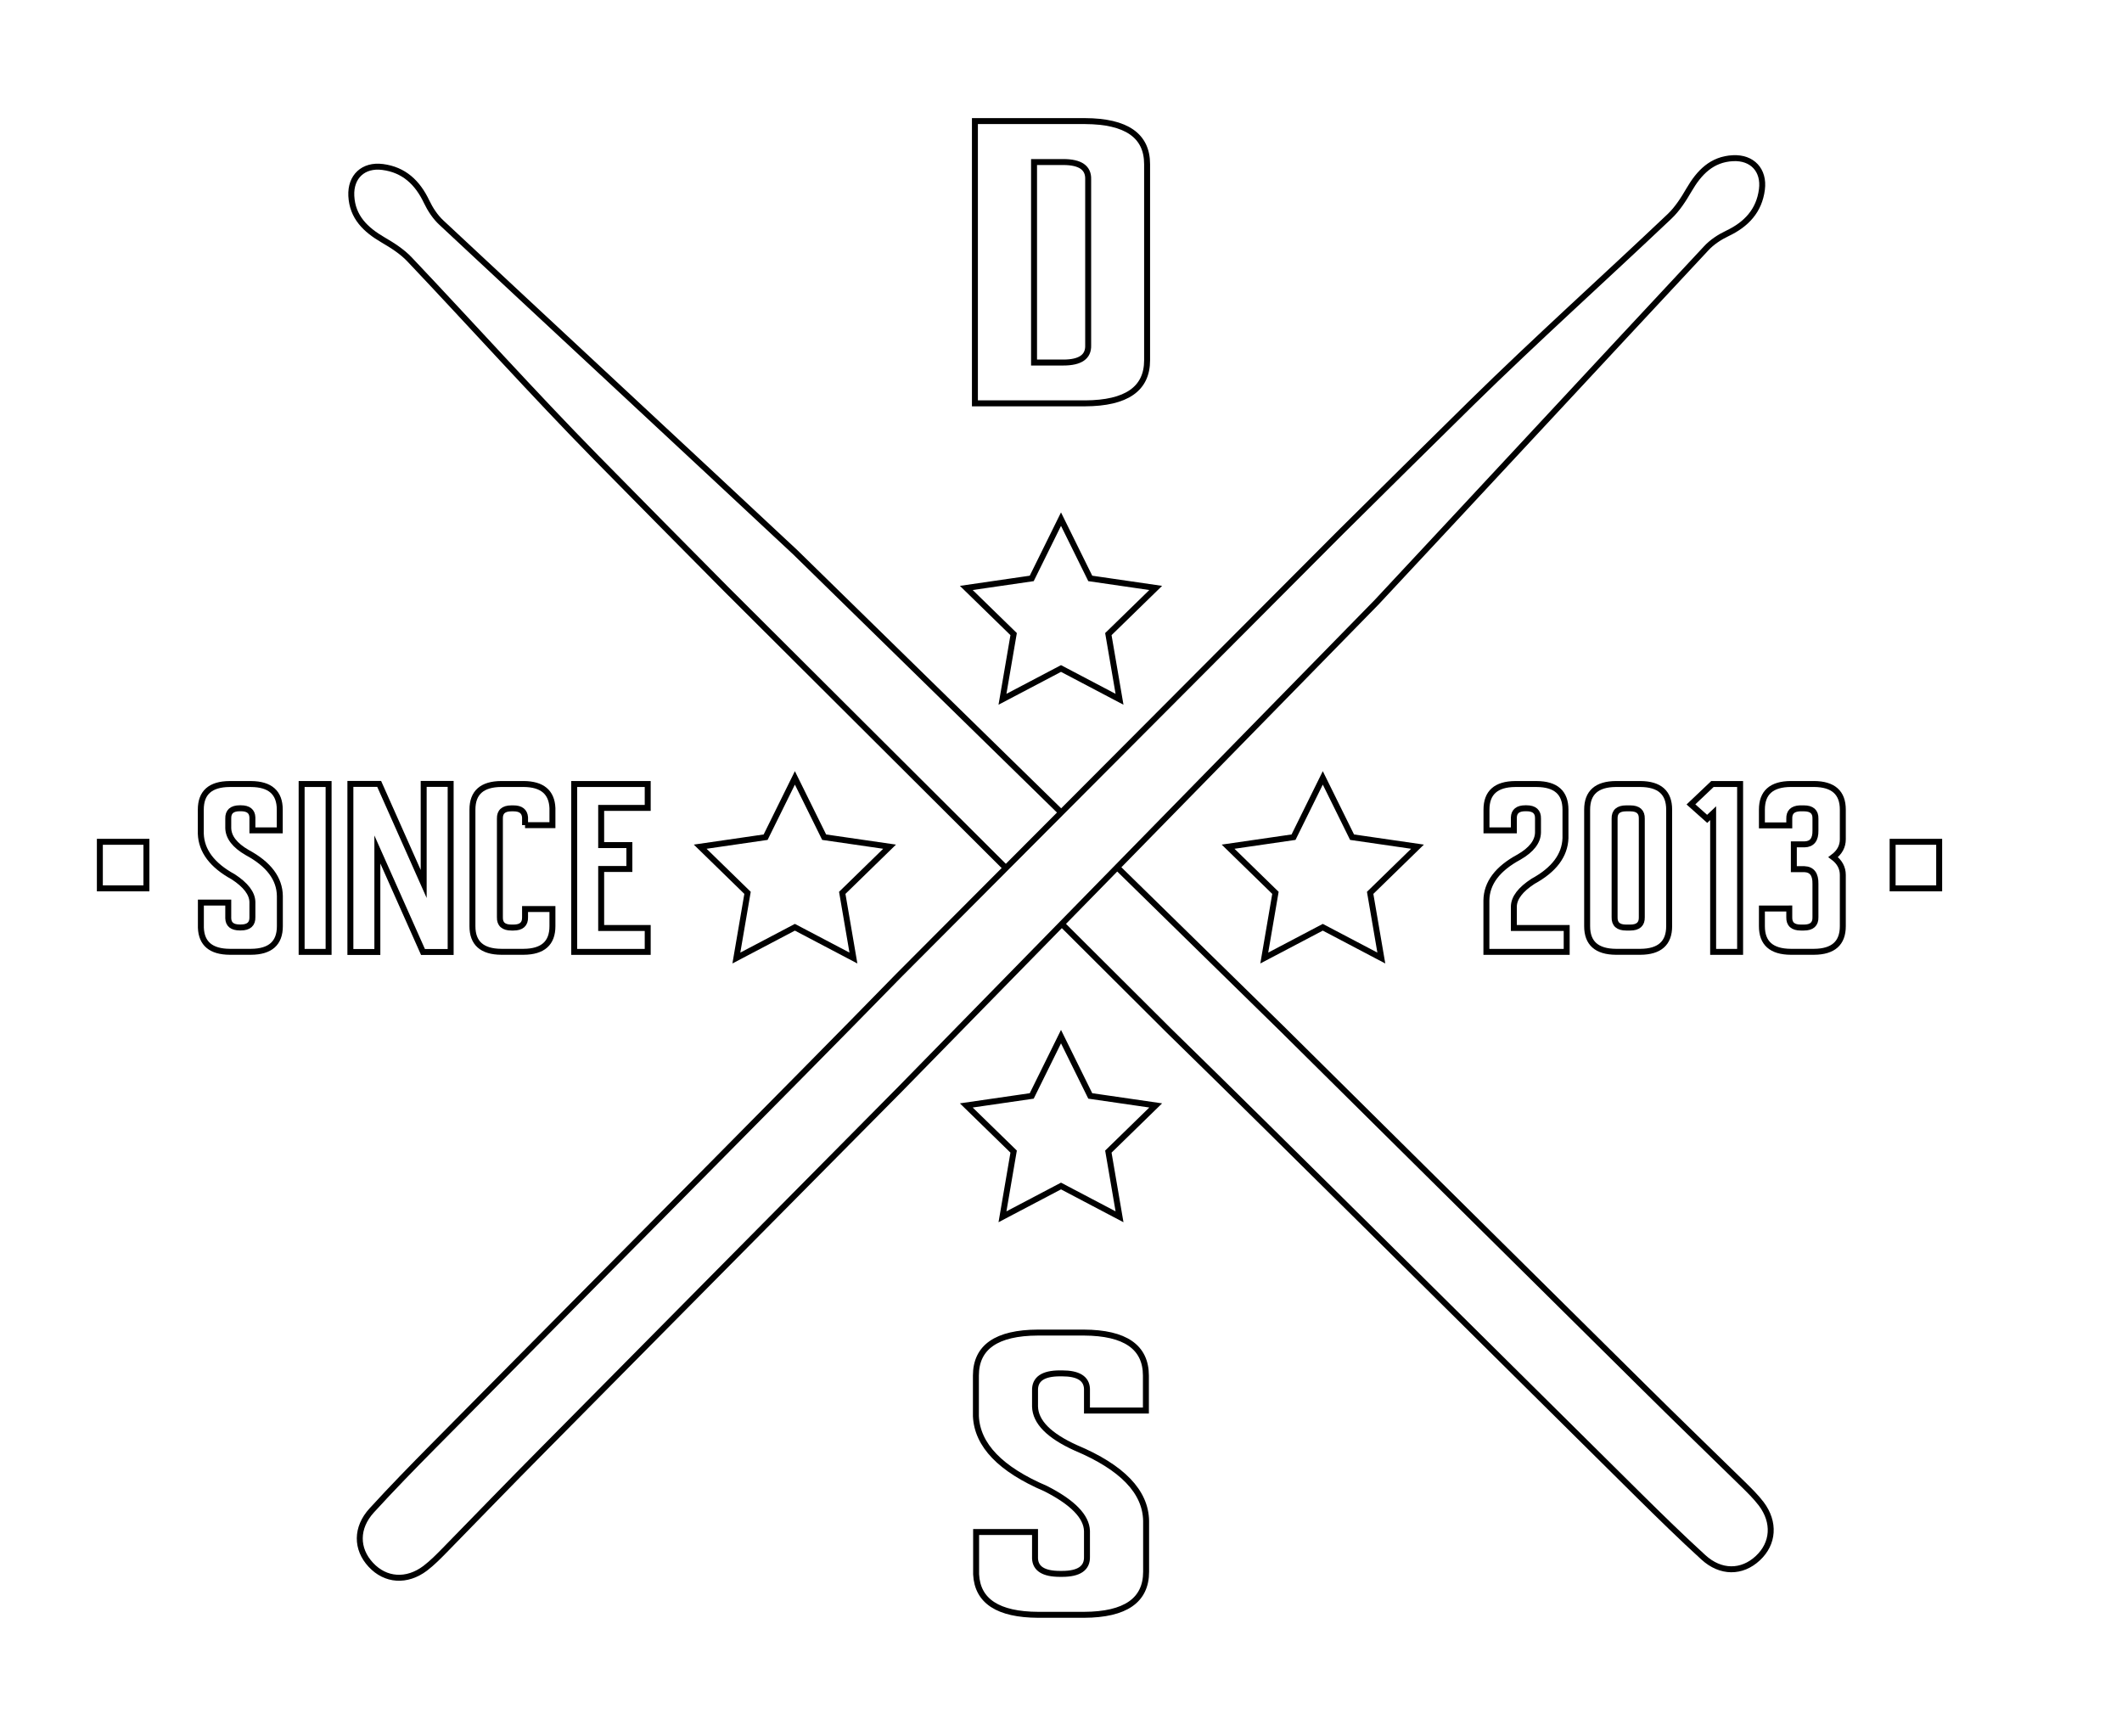 <?xml version="1.0" encoding="utf-8"?>
<!-- Generator: Adobe Illustrator 28.0.0, SVG Export Plug-In . SVG Version: 6.00 Build 0)  -->
<svg version="1.2" baseProfile="tiny" id="Слой_1"
	 xmlns="http://www.w3.org/2000/svg" xmlns:xlink="http://www.w3.org/1999/xlink" x="0px" y="0px"
	 viewBox="0 0 178.185 145.747" overflow="visible" xml:space="preserve">
<g>
	<path fill="none" stroke="#000000" stroke-width="0.5" stroke-miterlimit="10" d="M84.46,72.88L61.3,49.79
		l-0.43-0.43c-3.61-3.64-7.22-7.29-10.82-10.95
		c-5.33-5.43-10.42-11.1-15.65-16.62c-0.63-0.67-1.45-1.19-2.24-1.65
		C30.7,19.29,29.59,18.23,29.5,16.45c-0.08-1.62,1.01-2.64,2.63-2.43
		c1.79,0.23,2.93,1.31,3.69,2.91c0.31,0.65,0.73,1.29,1.25,1.77
		c9.9,9.24,19.84,18.45,29.73,27.69l0.03,0.03l22.28,21.8"/>
	<path fill="none" stroke="#000000" stroke-width="0.5" stroke-miterlimit="10" d="M93.81,72.82l14.02,13.73
		l0.19,0.19C118,96.62,127.96,106.5,137.94,116.37c2.79,2.77,5.62,5.5,8.43,8.25
		c0.53,0.52,1.07,1.05,1.52,1.64c1.17,1.55,1.04,3.34-0.29,4.57
		c-1.33,1.24-3.11,1.26-4.57-0.08c-1.84-1.68-3.62-3.42-5.39-5.17
		c-10.47-10.36-20.91-20.74-31.39-31.09c-2.69-2.66-5.39-5.31-8.1-7.96
		l-8.99-8.96"/>
	<path fill="none" stroke="#000000" stroke-width="0.5" stroke-miterlimit="10" d="M31.138,131.381
		c-1.24-1.33-1.26-3.11,0.08-4.57c1.68-1.84,3.42-3.62,5.17-5.39
		c10.36-10.47,20.74-20.91,31.09-31.39c2.66-2.69,5.31-5.39,7.96-8.1
		l36.74-36.85l0.43-0.43c3.64-3.61,7.29-7.22,10.95-10.82
		c5.43-5.33,11.1-10.42,16.62-15.65c0.67-0.63,1.19-1.45,1.65-2.24
		c0.85-1.46,1.91-2.57,3.69-2.66c1.62-0.08,2.64,1.01,2.43,2.63
		c-0.23,1.79-1.31,2.93-2.91,3.69c-0.65,0.31-1.29,0.73-1.77,1.25
		c-9.24,9.9-18.45,19.84-27.69,29.73l-0.03,0.03l-40.13,41l-0.19,0.19
		c-9.88,9.98-19.76,19.94-29.63,29.92c-2.77,2.79-5.5,5.62-8.25,8.43
		c-0.52,0.53-1.05,1.07-1.64,1.52
		C34.158,132.841,32.368,132.711,31.138,131.381z"/>
</g>
<polygon fill="none" stroke="#000000" stroke-width="0.5" stroke-miterlimit="10" points="111.075,65.311 
	113.533,70.29 119.028,71.088 115.052,74.964 115.99,80.437 111.075,77.853 
	106.161,80.437 107.099,74.964 103.123,71.088 108.618,70.29 "/>
<polygon fill="none" stroke="#000000" stroke-width="0.5" stroke-miterlimit="10" points="66.747,65.311 
	69.205,70.29 74.7,71.088 70.724,74.964 71.662,80.437 66.747,77.853 
	61.833,80.437 62.771,74.964 58.795,71.088 64.29,70.29 "/>
<g>
	<path fill="none" stroke="#000000" stroke-width="0.5" stroke-miterlimit="10" d="M23.5,75.23v2.534
		c0,1.423-0.806,2.139-2.418,2.149h-1.796c-1.561-0.011-2.367-0.684-2.418-2.021
		v-2.111h2.299v1.319c0.017,0.513,0.34,0.77,0.971,0.77h0.085
		c0.664,0,0.987-0.289,0.971-0.867v-1.274c-0.017-0.72-0.554-1.423-1.609-2.112
		c-1.765-0.965-2.673-2.172-2.724-3.62v-2.021c0-1.423,0.806-2.139,2.418-2.149
		h1.796c1.612,0.01,2.417,0.727,2.417,2.149v1.742h-2.298v-1.086
		c-0.017-0.513-0.341-0.77-0.971-0.77h-0.085c-0.664,0-0.988,0.29-0.971,0.868
		v0.792c0.017,0.77,0.548,1.456,1.592,2.059
		C22.568,72.556,23.482,73.772,23.5,75.23z"/>
	<path fill="none" stroke="#000000" stroke-width="0.5" stroke-miterlimit="10" d="M25.328,79.921V65.826h2.265
		v14.095H25.328z"/>
	<path fill="none" stroke="#000000" stroke-width="0.5" stroke-miterlimit="10" d="M31.84,65.818l3.737,8.401
		v-8.401h2.265v14.11h-2.324l-3.831-8.605v8.605H29.422V65.818H31.84z"/>
	<path fill="none" stroke="#000000" stroke-width="0.5" stroke-miterlimit="10" d="M44.089,69.28v-0.656
		c-0.04-0.502-0.363-0.754-0.971-0.754h-0.17c-0.664,0-0.988,0.289-0.971,0.867
		v8.273c-0.017,0.579,0.307,0.868,0.971,0.868h0.17
		c0.664,0,0.988-0.289,0.971-0.868v-0.686h2.299v1.44
		c0,1.423-0.806,2.139-2.418,2.149h-1.881c-1.612-0.011-2.418-0.727-2.418-2.149
		v-9.79c0-1.423,0.806-2.139,2.418-2.149h1.881
		c1.555,0.01,2.361,0.684,2.418,2.021v0.023v0.105v1.305H44.089z"/>
	<path fill="none" stroke="#000000" stroke-width="0.5" stroke-miterlimit="10" d="M48.217,79.921V65.826h6.172
		v2.006h-3.908v3.122h2.367v2.006h-2.367v4.955h3.908v2.006H48.217z"/>
</g>
<g>
	<path fill="none" stroke="#000000" stroke-width="0.5" stroke-miterlimit="10" d="M127.119,77.915h4.436v2.006
		h-6.742v-4.313c0.017-1.458,0.931-2.675,2.741-3.65
		c1.044-0.603,1.575-1.29,1.592-2.059v-1.169
		c0.017-0.578-0.307-0.868-0.971-0.868h-0.085c-0.63,0-0.953,0.257-0.971,0.77
		v1.086h-2.299v-1.742c0-1.423,0.807-2.139,2.418-2.149h1.797
		c1.611,0.01,2.418,0.727,2.418,2.149v2.398
		c-0.052,1.448-0.96,2.655-2.725,3.62c-1.056,0.689-1.592,1.392-1.609,2.112
		V77.915z"/>
	<path fill="none" stroke="#000000" stroke-width="0.5" stroke-miterlimit="10" d="M133.273,67.975
		c0-1.423,0.806-2.139,2.418-2.149h2.052c1.611,0.01,2.417,0.727,2.417,2.149
		v9.79c0,1.423-0.806,2.139-2.417,2.149h-2.052
		c-1.612-0.011-2.418-0.727-2.418-2.149V67.975z M137.862,68.737
		c0.017-0.578-0.307-0.867-0.971-0.867h-0.341c-0.664,0-0.987,0.289-0.971,0.867
		v8.273c-0.017,0.579,0.307,0.868,0.971,0.868h0.341
		c0.664,0,0.987-0.289,0.971-0.868V68.737z"/>
	<path fill="none" stroke="#000000" stroke-width="0.5" stroke-miterlimit="10" d="M143.794,65.826h2.324v14.095
		h-2.265v-11.644l-0.502,0.475l-1.362-1.214L143.794,65.826z"/>
	<path fill="none" stroke="#000000" stroke-width="0.5" stroke-miterlimit="10" d="M150.246,76.279v0.731
		c-0.017,0.579,0.307,0.868,0.971,0.868h0.255c0.664,0,0.988-0.289,0.971-0.868
		v-2.798c0.018-0.799-0.292-1.211-0.928-1.237h-0.886v-2.082h0.895
		c0.63-0.015,0.937-0.404,0.919-1.169v-0.988
		c0.018-0.578-0.307-0.867-0.971-0.867h-0.34
		c-0.607,0.03-0.902,0.319-0.886,0.867v0.565h-2.299v-1.327
		c0-1.423,0.806-2.139,2.418-2.149h1.958c1.612,0.01,2.418,0.727,2.418,2.149
		v2.497c0,0.593-0.27,1.091-0.809,1.493c0.539,0.402,0.809,0.9,0.809,1.493
		v4.307c0,1.423-0.806,2.139-2.418,2.149h-1.958
		c-1.612-0.011-2.418-0.727-2.418-2.149v-1.486H150.246z"/>
</g>
<polygon fill="none" stroke="#000000" stroke-width="0.5" stroke-miterlimit="10" points="89.093,43.586 
	91.55,48.565 97.045,49.364 93.069,53.24 94.007,58.712 89.093,56.128 
	84.178,58.712 85.116,53.24 81.14,49.364 86.635,48.565 "/>
<polygon fill="none" stroke="#000000" stroke-width="0.5" stroke-miterlimit="10" points="89.093,87.035 
	91.55,92.015 97.045,92.813 93.069,96.689 94.007,102.162 89.093,99.578 
	84.178,102.162 85.116,96.689 81.14,92.813 86.635,92.015 "/>
<g>
	<path fill="none" stroke="#000000" stroke-width="0.5" stroke-miterlimit="10" d="M81.864,10.167h9.254
		c3.47,0.017,5.204,1.223,5.204,3.616v16.467c0,2.394-1.734,3.599-5.204,3.615
		h-9.254V10.167z M91.374,15.064c0.036-0.972-0.66-1.459-2.089-1.459h-2.456v16.834
		h2.456c1.429,0,2.125-0.486,2.089-1.458V15.064z"/>
</g>
<g>
	<path fill="none" stroke="#000000" stroke-width="0.5" stroke-miterlimit="10" d="M96.239,127.702v4.263
		c0,2.394-1.734,3.599-5.204,3.615h-3.866c-3.359-0.017-5.094-1.149-5.204-3.399
		v-3.552h4.947v2.22c0.037,0.862,0.733,1.294,2.089,1.294h0.184
		c1.43,0,2.126-0.486,2.089-1.459v-2.144c-0.036-1.21-1.19-2.394-3.463-3.553
		c-3.8-1.624-5.754-3.653-5.864-6.089v-3.4c0-2.393,1.734-3.599,5.204-3.615
		h3.866c3.47,0.017,5.205,1.223,5.205,3.615v2.931h-4.948v-1.827
		c-0.036-0.862-0.732-1.294-2.089-1.294h-0.184c-1.429,0-2.125,0.487-2.089,1.459
		v1.332c0.037,1.294,1.179,2.449,3.427,3.464
		C94.236,123.203,96.203,125.25,96.239,127.702z"/>
</g>
<rect x="8.385" y="70.678" fill="none" stroke="#000000" stroke-width="0.5" stroke-miterlimit="10" width="3.909" height="3.909"/>
<rect x="158.924" y="70.678" fill="none" stroke="#000000" stroke-width="0.5" stroke-miterlimit="10" width="3.909" height="3.909"/>
</svg>
